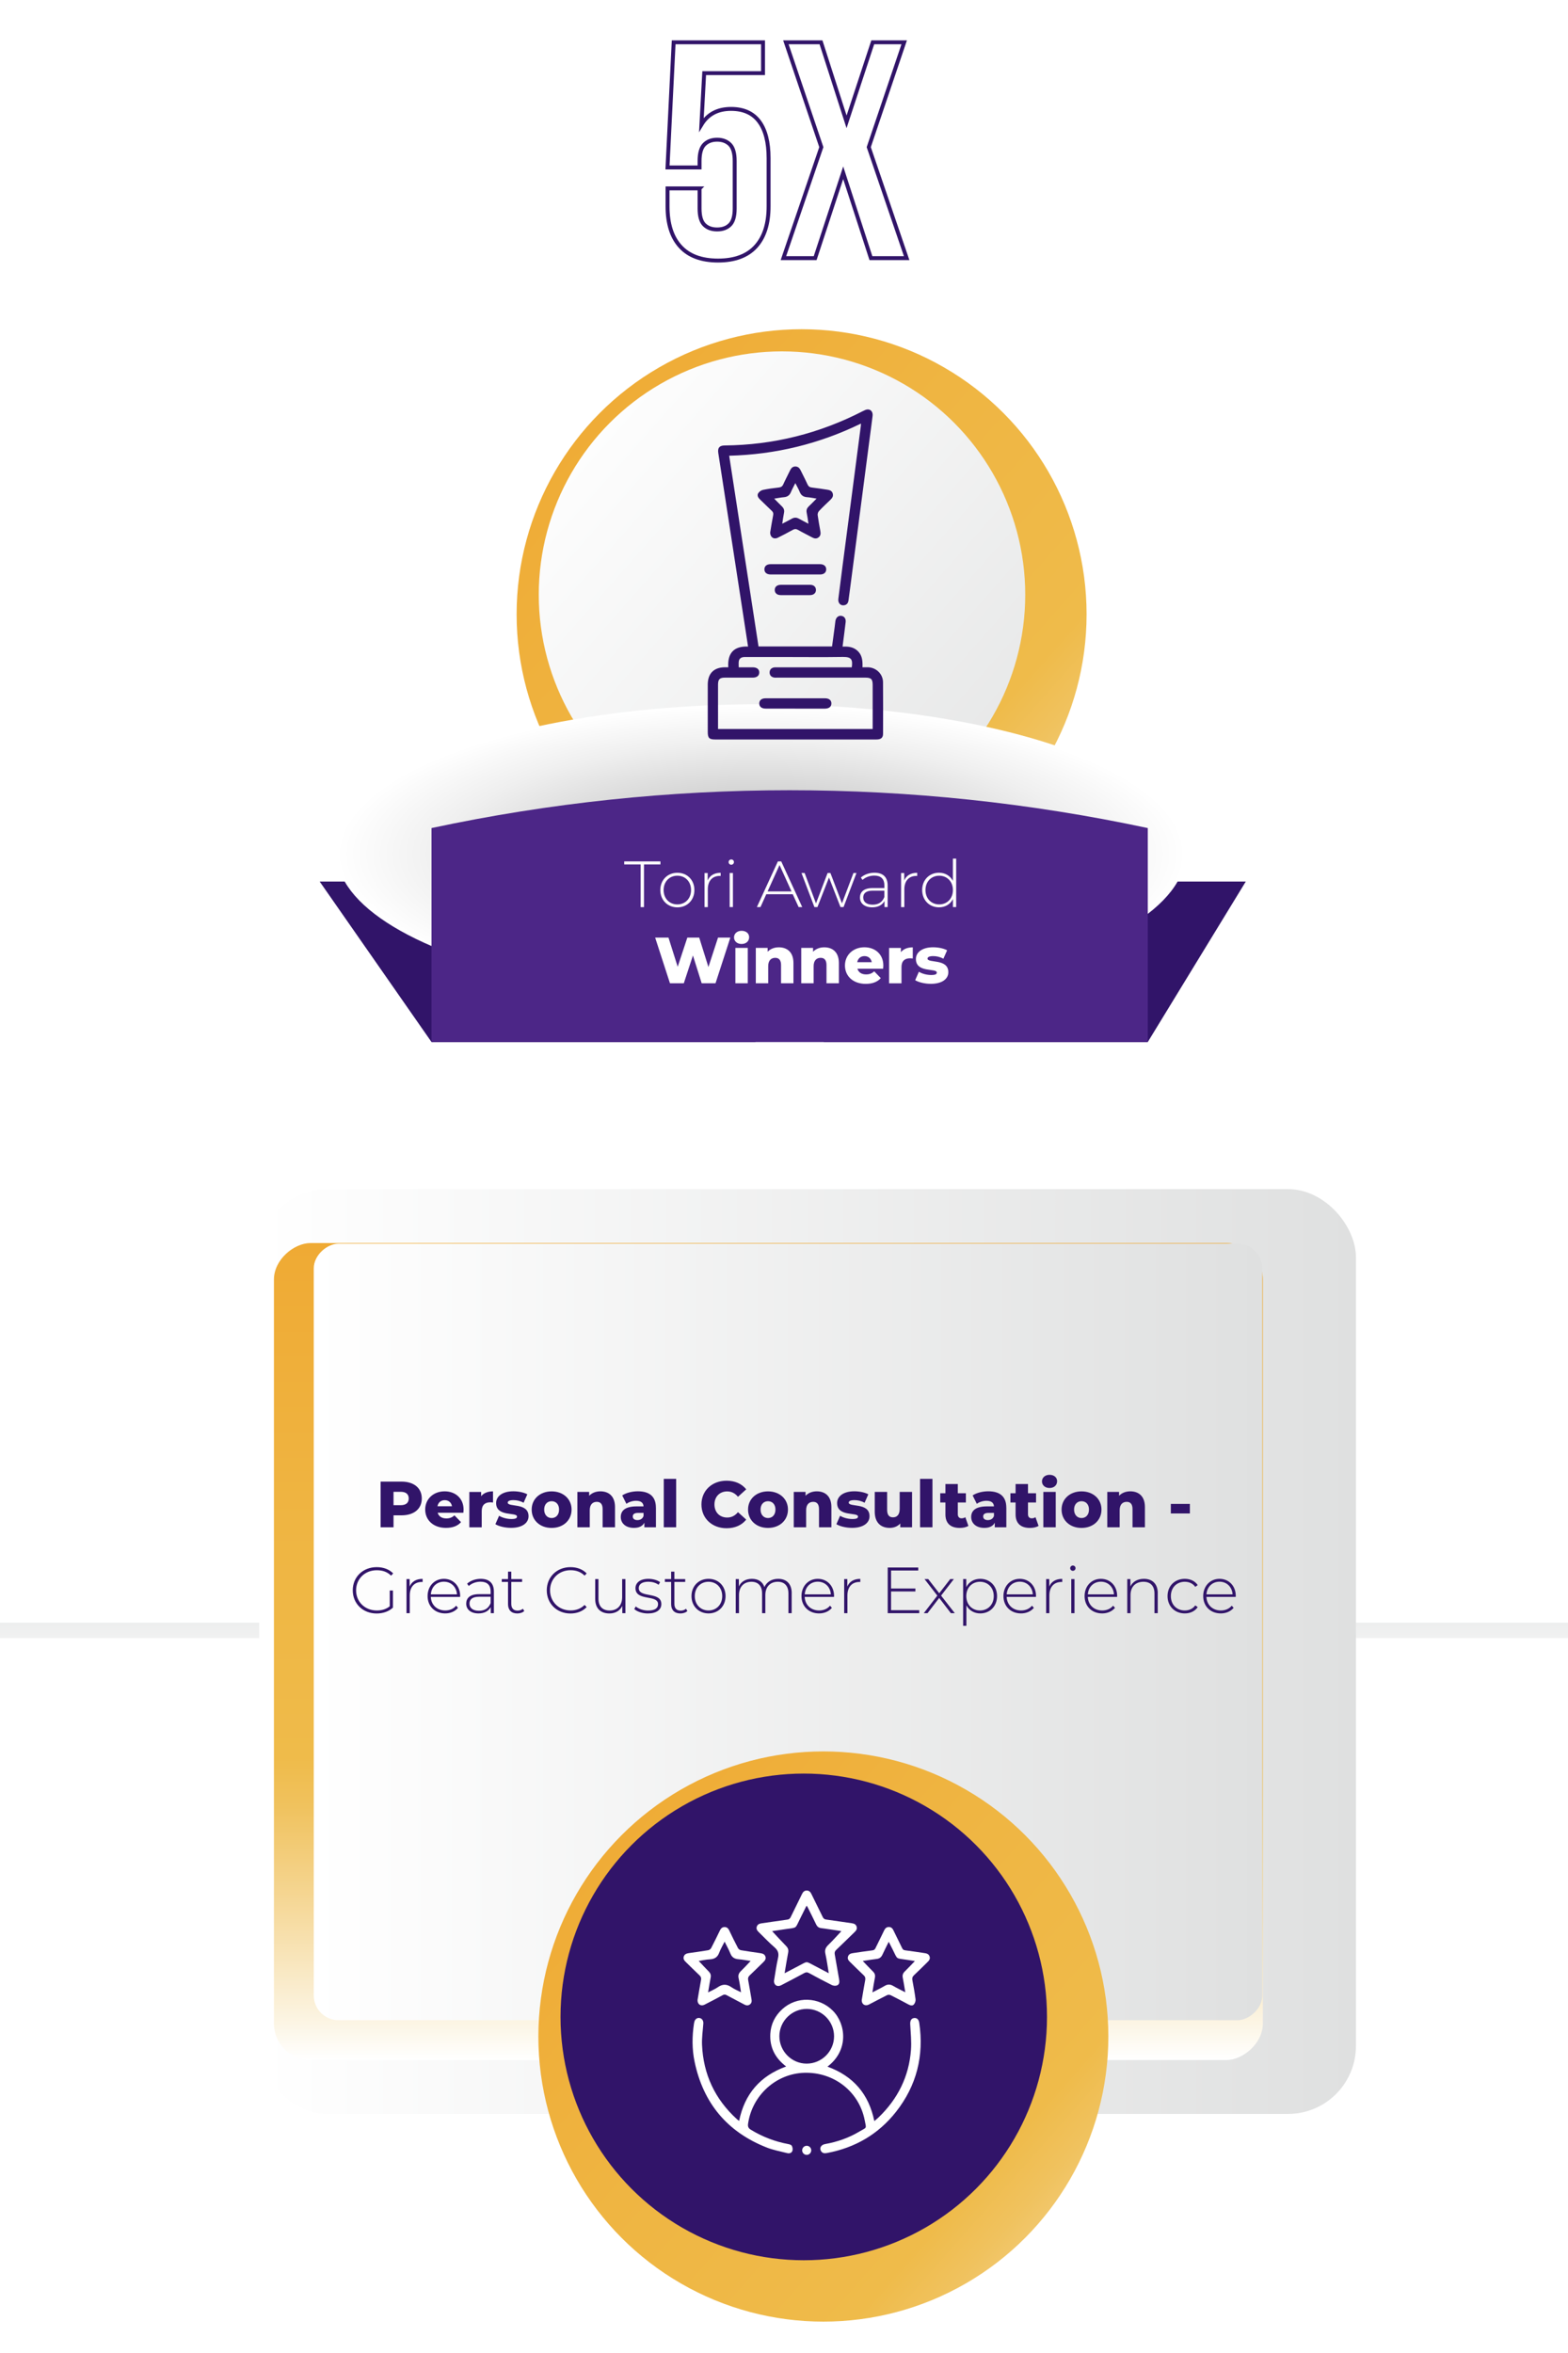 <?xml version="1.0" encoding="UTF-8"?>
<svg xmlns="http://www.w3.org/2000/svg" xmlns:xlink="http://www.w3.org/1999/xlink" viewBox="0 0 400 600">
  <defs>
    <style>
      .cls-1 {
        fill: #4c2687;
      }

      .cls-2 {
        fill: url(#radial-gradient);
        mix-blend-mode: multiply;
      }

      .cls-3 {
        fill: url(#linear-gradient-4);
      }

      .cls-4 {
        fill: url(#linear-gradient-2);
      }

      .cls-5 {
        fill: url(#Degradado_sin_nombre_2);
        filter: url(#drop-shadow-8);
      }

      .cls-6 {
        fill: url(#linear-gradient);
      }

      .cls-7 {
        fill: url(#Degradado_sin_nombre_19);
        filter: url(#drop-shadow-2);
      }

      .cls-8 {
        isolation: isolate;
      }

      .cls-9 {
        fill: #fff;
      }

      .cls-10 {
        fill: url(#Degradado_sin_nombre_19-2);
        filter: url(#drop-shadow-9);
      }

      .cls-11 {
        fill: #311469;
      }

      .cls-12 {
        fill: url(#linear-gradient-3);
        filter: url(#drop-shadow-7);
      }

      .cls-13 {
        fill: none;
        stroke: #311469;
        stroke-miterlimit: 10;
      }
    </style>
    <linearGradient id="Degradado_sin_nombre_19" data-name="Degradado sin nombre 19" x1="134.03" y1="93.96" x2="301.72" y2="241.75" gradientUnits="userSpaceOnUse">
      <stop offset="0" stop-color="#efaa34"/>
      <stop offset=".34" stop-color="#efb542"/>
      <stop offset=".63" stop-color="#efbb4a"/>
      <stop offset=".69" stop-color="#f0c25e"/>
      <stop offset=".8" stop-color="#f5d693"/>
      <stop offset=".96" stop-color="#fcf6e7"/>
      <stop offset="1" stop-color="#fff"/>
    </linearGradient>
    <filter id="drop-shadow-2" x="122" y="74" width="165" height="165" filterUnits="userSpaceOnUse">
      <feOffset dx="5" dy="5"/>
      <feGaussianBlur result="blur" stdDeviation="3"/>
      <feFlood flood-color="#b5b5b5" flood-opacity=".75"/>
      <feComposite in2="blur" operator="in"/>
      <feComposite in="SourceGraphic"/>
    </filter>
    <linearGradient id="linear-gradient" x1="143.63" y1="102.41" x2="286.74" y2="228.54" gradientUnits="userSpaceOnUse">
      <stop offset="0" stop-color="#fff"/>
      <stop offset="1" stop-color="#dfe0e0"/>
    </linearGradient>
    <linearGradient id="linear-gradient-2" x1="200.5" y1="432.28" x2="200.5" y2="399.2" xlink:href="#linear-gradient"/>
    <linearGradient id="linear-gradient-3" x1="61.13" y1="416.13" x2="340.91" y2="416.13" xlink:href="#linear-gradient"/>
    <filter id="drop-shadow-7" x="57" y="294" width="298" height="255" filterUnits="userSpaceOnUse">
      <feOffset dx="5" dy="5"/>
      <feGaussianBlur result="blur-2" stdDeviation="3"/>
      <feFlood flood-color="#b5b5b5" flood-opacity=".75"/>
      <feComposite in2="blur-2" operator="in"/>
      <feComposite in="SourceGraphic"/>
    </filter>
    <linearGradient id="Degradado_sin_nombre_2" data-name="Degradado sin nombre 2" x1="201.02" y1="520.29" x2="201.02" y2="311.97" gradientTransform="translate(-215.11 617.15) rotate(-90)" gradientUnits="userSpaceOnUse">
      <stop offset="0" stop-color="#fff"/>
      <stop offset=".04" stop-color="#fcf6e7"/>
      <stop offset=".2" stop-color="#f5d693"/>
      <stop offset=".31" stop-color="#f0c25e"/>
      <stop offset=".37" stop-color="#efbb4a"/>
      <stop offset=".66" stop-color="#efb542"/>
      <stop offset="1" stop-color="#efaa34"/>
    </linearGradient>
    <filter id="drop-shadow-8" x="70" y="307" width="272" height="228" filterUnits="userSpaceOnUse">
      <feOffset dx="5" dy="5"/>
      <feGaussianBlur result="blur-3" stdDeviation="3"/>
      <feFlood flood-color="#b5b5b5" flood-opacity=".75"/>
      <feComposite in2="blur-3" operator="in"/>
      <feComposite in="SourceGraphic"/>
    </filter>
    <linearGradient id="linear-gradient-4" x1="80.03" y1="416.13" x2="322.01" y2="416.13" gradientTransform="translate(-215.11 617.15) rotate(-90)" xlink:href="#linear-gradient"/>
    <radialGradient id="radial-gradient" cx="199.14" cy="-438.16" fx="199.14" fy="-438.16" r="108.33" gradientTransform="translate(393.31 64.43) rotate(-180) scale(1 .35)" gradientUnits="userSpaceOnUse">
      <stop offset="0" stop-color="#b0b0b0"/>
      <stop offset=".26" stop-color="#c7c7c7"/>
      <stop offset=".75" stop-color="#efefef"/>
      <stop offset="1" stop-color="#fff"/>
    </radialGradient>
    <linearGradient id="Degradado_sin_nombre_19-2" data-name="Degradado sin nombre 19" x1="139.58" y1="456.6" x2="307.28" y2="604.4" xlink:href="#Degradado_sin_nombre_19"/>
    <filter id="drop-shadow-9" x="128" y="437" width="164" height="164" filterUnits="userSpaceOnUse">
      <feOffset dx="5" dy="5"/>
      <feGaussianBlur result="blur-4" stdDeviation="3"/>
      <feFlood flood-color="#b5b5b5" flood-opacity=".75"/>
      <feComposite in2="blur-4" operator="in"/>
      <feComposite in="SourceGraphic"/>
    </filter>
  </defs>
  <g class="cls-8">
    <g id="Capa_1" data-name="Capa 1">
      <g>
        <path class="cls-13" d="M178.46,48.05v5.11c0,1.99.41,3.38,1.22,4.17.81.79,1.9,1.18,3.26,1.18s2.45-.39,3.26-1.18c.81-.79,1.22-2.17,1.22-4.17v-12.11c0-1.99-.41-3.39-1.22-4.21-.81-.81-1.9-1.22-3.26-1.22s-2.45.41-3.26,1.22c-.81.81-1.22,2.21-1.22,4.21v1.65h-8.18l1.57-31.91h22.8v7.86h-15.01l-.71,13.13c1.62-2.67,4.14-4.01,7.55-4.01,3.2,0,5.59,1.07,7.19,3.22,1.6,2.15,2.4,5.27,2.4,9.35v12.26c0,4.46-1.09,7.87-3.26,10.26-2.18,2.39-5.38,3.58-9.63,3.58s-7.46-1.19-9.63-3.58c-2.18-2.38-3.26-5.8-3.26-10.26v-4.56h8.18Z"/>
        <path class="cls-13" d="M230.66,10.79l-9.04,26.73,9.67,28.3h-9.12l-7.07-21.77-7.15,21.77h-8.1l9.67-28.3-9.04-26.73h8.96l6.52,20.28,6.68-20.28h8.02Z"/>
      </g>
      <circle class="cls-7" cx="199.49" cy="151.65" r="72.7"/>
      <circle class="cls-6" cx="199.49" cy="151.65" r="62.05"/>
      <path class="cls-4" d="M765.18,399.23c-6.34-.39-11.96,2.8-15.05,7.74-2.6,4.15-7.04,6.79-11.94,6.79H-337.19c-4.9,0-9.34-2.64-11.94-6.79-3.09-4.94-8.71-8.13-15.05-7.74-8.39.51-15.23,7.57-15.5,15.98-.29,9.38,7.22,17.07,16.53,17.07,6.05,0,11.34-3.25,14.22-8.1,2.43-4.1,6.98-6.46,11.74-6.46H738.19c4.76,0,9.31,2.37,11.74,6.46,2.88,4.85,8.17,8.1,14.22,8.1,9.31,0,16.83-7.7,16.53-17.07-.26-8.4-7.1-15.46-15.5-15.98Z"/>
      <g>
        <polygon class="cls-11" points="292.8 265.71 317.8 224.79 210.15 224.79 210.15 265.71 292.8 265.71"/>
        <polygon class="cls-11" points="110.08 265.71 81.55 224.79 192.73 224.79 192.73 265.71 110.08 265.71"/>
      </g>
      <rect class="cls-12" x="61.13" y="298.22" width="279.77" height="235.82" rx="17.33" ry="17.33"/>
      <rect class="cls-5" x="96.86" y="289.99" width="208.33" height="252.28" rx="9.33" ry="9.33" transform="translate(617.15 215.11) rotate(90)"/>
      <rect class="cls-3" x="102.01" y="295.14" width="198.02" height="241.97" rx="6.33" ry="6.33" transform="translate(617.15 215.11) rotate(90)"/>
      <ellipse class="cls-2" cx="194.17" cy="217.39" rx="108.33" ry="37.82"/>
      <circle class="cls-10" cx="205.04" cy="514.3" r="72.7"/>
      <circle class="cls-11" cx="205.04" cy="514.3" r="62.05"/>
      <path class="cls-1" d="M110.08,211.15h0c60.23-12.86,122.49-12.86,182.72,0h0v54.57H110.08v-54.57Z"/>
      <g>
        <path class="cls-11" d="M186.02,116.23c2.5,16.28,4.99,32.42,7.48,48.61h18.76c.22-1.62.44-3.27.66-4.91.07-.52.12-1.03.19-1.55.12-.88.72-1.43,1.46-1.35.77.08,1.26.69,1.16,1.59-.22,1.93-.49,3.86-.73,5.78-.02.13-.03.27-.05.49,1.48-.09,2.87.09,3.96,1.21,1.09,1.12,1.16,2.53,1.11,4.05.53,0,.98-.01,1.44,0,2.07.08,3.78,1.72,3.8,3.8.04,4.38.02,8.77.01,13.15,0,1.01-.53,1.46-1.66,1.46-6.38,0-12.77,0-19.15,0-7.34,0-14.69,0-22.03,0-1.5,0-1.88-.38-1.88-1.9,0-4.03,0-8.06,0-12.08,0-2.86,1.56-4.42,4.41-4.43.24,0,.49,0,.83,0-.23-3.55,1.36-5.42,5.04-5.29-.45-2.93-.89-5.8-1.33-8.66-1.12-7.3-2.25-14.61-3.37-21.91-.96-6.25-1.92-12.5-2.89-18.75-.21-1.32.27-1.93,1.59-1.95,12.46-.11,24.21-3.06,35.29-8.76.36-.18.75-.38,1.14-.42.87-.09,1.46.64,1.34,1.64-.27,2.23-.58,4.45-.87,6.68-.8,6.11-1.6,12.22-2.39,18.32-.79,6.08-1.59,12.16-2.38,18.24-.17,1.28-.33,2.55-.51,3.83-.1.71-.49,1.16-1.22,1.23-.86.09-1.49-.64-1.37-1.62.35-2.85.72-5.7,1.09-8.55.79-6.08,1.6-12.16,2.39-18.24.75-5.75,1.5-11.51,2.25-17.27.02-.19.03-.38.05-.67-10.62,5.18-21.78,7.9-33.62,8.21ZM217.29,170.16c.25-1.86.02-2.68-2.23-2.65-5.01.08-10.02.02-15.04.02-3.34,0-6.68,0-10.02,0-.91,0-1.45.39-1.54,1.15-.06.47-.01.96-.01,1.48,1.25,0,2.4,0,3.55,0,1.09,0,1.71.5,1.69,1.34-.02.81-.62,1.29-1.66,1.29-2.36,0-4.71,0-7.07,0-1.36,0-1.78.42-1.79,1.75,0,3.53,0,7.07,0,10.6,0,.26,0,.52,0,.75h39.45c0-.31,0-.58,0-.85,0-3.45,0-6.9,0-10.35,0-1.52-.38-1.9-1.88-1.9-7.48,0-14.95,0-22.43,0-.3,0-.61.03-.9-.03-.66-.14-1.07-.57-1.08-1.26,0-.73.41-1.17,1.11-1.31.24-.05.49-.02.74-.02,4.08,0,8.16,0,12.24,0,2.27,0,4.54,0,6.86,0Z"/>
        <path class="cls-11" d="M196.48,135.73c.23-1.37.46-2.86.75-4.33.1-.49.01-.81-.36-1.15-1.02-.95-2-1.95-3.01-2.91-.46-.44-.77-.99-.46-1.53.24-.41.76-.79,1.23-.89,1.33-.29,2.7-.45,4.05-.61.54-.07.88-.25,1.12-.78.55-1.22,1.18-2.4,1.76-3.61.27-.56.66-.96,1.31-.97.68-.01,1.09.39,1.38.99.57,1.18,1.19,2.34,1.73,3.54.24.54.56.78,1.16.84,1.31.14,2.6.36,3.9.55.63.09,1.19.28,1.39.96.2.66-.1,1.15-.57,1.6-.99.94-1.99,1.88-2.93,2.88-.23.25-.39.71-.34,1.05.18,1.35.44,2.7.68,4.05.11.62.1,1.21-.47,1.63-.57.42-1.12.27-1.69-.04-1.18-.64-2.39-1.22-3.55-1.89-.5-.29-.87-.24-1.35.02-1.24.69-2.5,1.35-3.78,1.98-1.03.51-1.99-.13-1.96-1.36ZM206.24,133.53c-.16-1.03-.27-1.92-.45-2.79-.14-.67.06-1.17.53-1.62.65-.62,1.27-1.26,1.99-1.98-.9-.14-1.66-.31-2.44-.36-.93-.07-1.51-.48-1.86-1.34-.29-.72-.69-1.4-1.12-2.25-.43.87-.83,1.58-1.14,2.33-.34.8-.9,1.18-1.75,1.26-.8.07-1.6.23-2.5.37.72.72,1.34,1.37,1.98,1.99.47.46.66.96.52,1.63-.18.87-.29,1.76-.45,2.78.91-.48,1.69-.86,2.45-1.29.61-.34,1.18-.34,1.79,0,.76.42,1.54.81,2.45,1.29Z"/>
        <path class="cls-11" d="M202.88,146.49c-2.08,0-4.16,0-6.24,0-1.04,0-1.63-.49-1.64-1.31,0-.82.59-1.32,1.62-1.32,4.18,0,8.37,0,12.55,0,1.01,0,1.62.53,1.6,1.35-.02.79-.61,1.28-1.58,1.28-2.11,0-4.21,0-6.32,0Z"/>
        <path class="cls-11" d="M202.89,149.12c1.26,0,2.51-.01,3.77,0,.91,0,1.48.52,1.49,1.29.02.8-.58,1.34-1.52,1.34-2.49.01-4.97,0-7.46,0-.96,0-1.54-.53-1.53-1.33,0-.8.59-1.29,1.56-1.3,1.23,0,2.46,0,3.69,0Z"/>
        <path class="cls-11" d="M202.81,180.69c-2.49,0-4.98,0-7.47,0-1.05,0-1.64-.48-1.65-1.3-.01-.82.59-1.33,1.61-1.33,5.06,0,10.12,0,15.18,0,1.02,0,1.63.52,1.61,1.34-.01.81-.61,1.29-1.65,1.3-2.54,0-5.09,0-7.63,0Z"/>
      </g>
      <g>
        <path class="cls-9" d="M211.09,526.98c6.59,2.4,10.54,6.99,11.95,13.88.37-.31.72-.59,1.05-.9,4.92-4.72,7.8-10.45,8.3-17.26.16-2.16-.08-4.34-.19-6.52-.05-.89.24-1.49.96-1.59.69-.1,1.21.33,1.34,1.2,1.25,8.42-.67,16.04-5.93,22.72-4.5,5.71-10.43,9.14-17.56,10.49-.63.12-1.22.12-1.59-.53-.43-.77.05-1.57,1.08-1.75,3.1-.55,6.04-1.58,8.75-3.2,1.93-1.16,1.79-.56,1.33-2.91-1.44-7.31-7.88-12.3-15.45-12.06-7.18.23-13.24,5.74-14.29,12.95-.11.73.04,1.17.72,1.58,2.95,1.79,6.11,3.01,9.5,3.64.34.06.8.2.93.45.19.35.28.88.16,1.26-.2.62-.81.74-1.39.59-1.73-.44-3.52-.77-5.17-1.42-10.07-3.96-16.19-11.31-18.4-21.88-.67-3.2-.65-6.45-.16-9.69.02-.14.05-.29.09-.43.16-.72.71-1.13,1.35-1.02.64.12,1,.7.95,1.42-.13,1.81-.41,3.63-.33,5.43.33,7.52,3.3,13.85,8.88,18.93.17.16.37.29.58.46,1.4-6.89,5.38-11.48,12-13.88-2.79-2.12-4.24-4.86-4.04-8.34.14-2.48,1.2-4.57,3.02-6.25,3.69-3.4,9.42-3.18,12.94.38,3.36,3.4,4.08,10.11-1.37,14.24ZM205.81,512.26c-3.83,0-6.98,3.13-6.99,6.96,0,3.83,3.13,6.99,6.96,6.99,3.84,0,6.98-3.13,6.99-6.96,0-3.84-3.12-6.98-6.96-6.99Z"/>
        <path class="cls-9" d="M197.46,505.05c.31-1.83.57-3.8,1.01-5.73.27-1.18.04-1.96-.88-2.76-1.41-1.21-2.69-2.58-4.03-3.88-.41-.39-.7-.82-.5-1.41.2-.58.67-.76,1.24-.84,2.18-.3,4.36-.65,6.54-.94.44-.06.67-.24.86-.63.95-1.96,1.93-3.91,2.88-5.87.25-.52.57-.9,1.18-.92.64-.01.99.37,1.25.92.94,1.94,1.91,3.86,2.85,5.8.2.4.41.62.89.68,2.18.29,4.36.64,6.54.94.57.08,1.04.27,1.23.85.2.59-.1,1.02-.51,1.41-1.57,1.52-3.12,3.05-4.7,4.55-.37.35-.44.68-.36,1.15.38,2.1.74,4.2,1.1,6.3.11.65.17,1.35-.57,1.61-.37.14-.92.07-1.29-.11-1.97-.98-3.92-2.02-5.85-3.07-.42-.23-.73-.21-1.14,0-1.96,1.06-3.93,2.09-5.91,3.12-1,.52-1.89,0-1.85-1.19ZM200.16,503.16c1.29-.68,2.46-1.3,3.63-1.9,2.32-1.18,1.63-1.23,4.01,0,1.17.6,2.33,1.22,3.62,1.9-.3-1.77-.51-3.4-.87-5-.21-.96.09-1.58.76-2.23,1.16-1.12,2.23-2.33,3.32-3.49-.07-.01-.25-.06-.43-.09-1.58-.24-3.16-.48-4.74-.69-.62-.08-1-.39-1.26-.94-.67-1.4-1.36-2.78-2.05-4.16-.1-.2-.22-.39-.34-.61-.09.1-.13.13-.15.17-.52,1.04-1.02,2.08-1.55,3.12-1.38,2.72-.63,2.2-3.8,2.69-1.16.18-2.33.35-3.34.5,1.17,1.25,2.35,2.54,3.56,3.78.49.5.67.99.53,1.69-.33,1.7-.59,3.42-.91,5.28Z"/>
        <path class="cls-9" d="M177.95,509.96c.28-1.62.55-3.34.88-5.05.1-.51,0-.85-.38-1.21-1.18-1.11-2.33-2.26-3.49-3.39-.41-.39-.72-.81-.53-1.4.2-.62.72-.79,1.3-.88,1.65-.23,3.31-.46,4.95-.74.27-.05.6-.29.73-.53.77-1.48,1.51-2.98,2.23-4.48.25-.53.59-.89,1.2-.89.61,0,.95.35,1.2.88.72,1.51,1.45,3.01,2.23,4.49.13.24.46.48.73.53,1.62.28,3.25.5,4.88.74.6.09,1.16.22,1.38.88.21.63-.15,1.05-.57,1.46-1.15,1.11-2.28,2.25-3.44,3.34-.38.36-.49.7-.39,1.21.31,1.62.56,3.24.85,4.86.1.54.04,1.02-.44,1.36-.48.34-.95.24-1.43-.02-1.5-.8-3-1.57-4.49-2.37-.36-.2-.63-.19-.99,0-1.53.83-3.07,1.64-4.63,2.43-.94.48-1.84-.1-1.78-1.2ZM180.65,508.04c.9-.47,1.74-.81,2.46-1.31,1.18-.82,2.26-.85,3.46-.02.72.51,1.57.84,2.47,1.31-.21-1.29-.36-2.46-.62-3.6-.17-.76.05-1.29.59-1.81.85-.82,1.64-1.69,2.48-2.58-1.05-.15-2.09-.35-3.15-.44-1-.09-1.64-.5-2.02-1.46-.4-.99-.93-1.93-1.47-3.02-.52,1.04-1.04,1.9-1.38,2.82-.43,1.17-1.21,1.63-2.41,1.69-.96.05-1.91.27-2.81.41.88.94,1.72,1.85,2.58,2.72.43.44.58.91.46,1.51-.23,1.21-.42,2.42-.65,3.76Z"/>
        <path class="cls-9" d="M219.83,510.02c.28-1.64.55-3.36.88-5.07.1-.53.02-.9-.39-1.28-1.19-1.11-2.33-2.26-3.49-3.39-.41-.39-.7-.82-.49-1.41.2-.59.7-.76,1.25-.84,1.65-.24,3.3-.5,4.96-.7.42-.05.63-.23.8-.59.72-1.5,1.49-2.99,2.2-4.5.26-.54.61-.87,1.22-.86.57,0,.91.34,1.15.85.72,1.51,1.48,2.99,2.2,4.5.17.35.36.54.8.59,1.61.2,3.21.46,4.81.69.59.08,1.16.19,1.4.85.24.67-.14,1.1-.58,1.52-1.13,1.09-2.24,2.22-3.39,3.29-.4.38-.51.73-.41,1.27.31,1.62.6,3.24.81,4.87.05.41-.13.96-.4,1.28-.36.44-.91.3-1.4.04-1.52-.81-3.03-1.62-4.57-2.38-.25-.12-.66-.12-.9,0-1.56.77-3.09,1.61-4.64,2.4-.95.48-1.85-.05-1.82-1.12ZM233.38,500.05c-.64-.1-1.26-.19-1.88-.29-3.15-.5-2.41.05-3.8-2.69-.31-.61-.62-1.21-.98-1.93-.59,1.19-1.12,2.22-1.6,3.27-.3.65-.72,1.02-1.47,1.11-1.19.13-2.37.34-3.55.52.89.92,1.72,1.83,2.6,2.69.46.45.62.93.49,1.57-.24,1.2-.42,2.41-.64,3.74,1.13-.59,2.15-1.07,3.13-1.65.76-.45,1.41-.44,2.16,0,.97.57,1.99,1.05,3.1,1.63-.23-1.33-.4-2.52-.64-3.7-.14-.67.04-1.16.52-1.62.86-.84,1.68-1.73,2.57-2.65Z"/>
        <path class="cls-9" d="M205.79,549.48c-.63,0-1.15-.52-1.16-1.14,0-.66.54-1.2,1.2-1.18.63.02,1.13.55,1.12,1.18-.01.63-.54,1.14-1.16,1.14Z"/>
      </g>
      <g>
        <path class="cls-9" d="M163.44,220.42h-4.2v-.77h9.24v.77h-4.2v10.89h-.85v-10.89Z"/>
        <path class="cls-9" d="M168.45,226.96c0-2.58,1.85-4.41,4.35-4.41s4.34,1.83,4.34,4.41-1.85,4.41-4.34,4.41-4.35-1.83-4.35-4.41ZM176.29,226.96c0-2.18-1.5-3.66-3.5-3.66s-3.5,1.48-3.5,3.66,1.5,3.66,3.5,3.66,3.5-1.48,3.5-3.66Z"/>
        <path class="cls-9" d="M183.84,222.55v.82c-.07,0-.13-.02-.2-.02-1.93,0-3.08,1.28-3.08,3.43v4.53h-.83v-8.69h.8v1.9c.53-1.27,1.68-1.96,3.31-1.96Z"/>
        <path class="cls-9" d="M185.87,219.83c0-.37.3-.68.68-.68s.68.3.68.67-.3.68-.68.68-.68-.3-.68-.67ZM186.14,222.61h.83v8.69h-.83v-8.69Z"/>
        <path class="cls-9" d="M202.24,228.02h-6.76l-1.48,3.28h-.92l5.36-11.65h.85l5.36,11.65h-.92l-1.5-3.28ZM201.92,227.31l-3.06-6.73-3.05,6.73h6.11Z"/>
        <path class="cls-9" d="M218.49,222.61l-3.3,8.69h-.78l-2.93-7.54-2.95,7.54h-.77l-3.3-8.69h.8l2.9,7.76,2.96-7.76h.72l2.95,7.74,2.93-7.74h.77Z"/>
        <path class="cls-9" d="M226.44,225.79v5.51h-.8v-1.55c-.55,1-1.61,1.61-3.13,1.61-1.95,0-3.13-1-3.13-2.48,0-1.31.83-2.43,3.25-2.43h2.98v-.7c0-1.61-.88-2.48-2.58-2.48-1.2,0-2.28.45-3,1.1l-.42-.6c.87-.77,2.13-1.23,3.48-1.23,2.15,0,3.35,1.1,3.35,3.25ZM225.6,228.74v-1.63h-2.96c-1.8,0-2.43.75-2.43,1.75,0,1.13.88,1.83,2.41,1.83s2.48-.7,2.98-1.95Z"/>
        <path class="cls-9" d="M233.98,222.55v.82c-.07,0-.13-.02-.2-.02-1.93,0-3.08,1.28-3.08,3.43v4.53h-.83v-8.69h.8v1.9c.53-1.27,1.68-1.96,3.31-1.96Z"/>
        <path class="cls-9" d="M243.92,218.95v12.35h-.82v-2.05c-.68,1.35-2,2.11-3.56,2.11-2.45,0-4.29-1.81-4.29-4.41s1.85-4.41,4.29-4.41c1.55,0,2.85.77,3.55,2.08v-5.68h.83ZM243.09,226.96c0-2.18-1.5-3.66-3.5-3.66s-3.5,1.48-3.5,3.66,1.5,3.66,3.5,3.66,3.5-1.48,3.5-3.66Z"/>
        <path class="cls-9" d="M186.31,239.08l-3.78,11.65h-3.53l-2.23-7.09-2.33,7.09h-3.53l-3.78-11.65h3.4l2.35,7.44,2.46-7.44h3.03l2.35,7.51,2.45-7.51h3.15Z"/>
        <path class="cls-9" d="M187.25,239.03c0-.95.77-1.68,1.93-1.68s1.93.68,1.93,1.63c0,1-.77,1.73-1.93,1.73s-1.93-.73-1.93-1.68ZM187.6,241.71h3.16v9.02h-3.16v-9.02Z"/>
        <path class="cls-9" d="M202.41,245.57v5.16h-3.16v-4.64c0-1.3-.57-1.85-1.48-1.85-1.02,0-1.8.63-1.8,2.13v4.36h-3.16v-9.02h3.01v.98c.72-.75,1.73-1.13,2.86-1.13,2.11,0,3.73,1.22,3.73,4.01Z"/>
        <path class="cls-9" d="M214,245.57v5.16h-3.16v-4.64c0-1.3-.57-1.85-1.48-1.85-1.02,0-1.8.63-1.8,2.13v4.36h-3.16v-9.02h3.01v.98c.72-.75,1.73-1.13,2.86-1.13,2.11,0,3.73,1.22,3.73,4.01Z"/>
        <path class="cls-9" d="M225.29,247.02h-6.56c.27.92,1.05,1.45,2.21,1.45.88,0,1.47-.25,2.08-.78l1.67,1.73c-.87.97-2.13,1.46-3.85,1.46-3.21,0-5.29-1.98-5.29-4.68s2.11-4.65,4.96-4.65c2.66,0,4.83,1.7,4.83,4.68,0,.23-.03.53-.05.78ZM218.68,245.35h3.7c-.17-.95-.87-1.55-1.85-1.55s-1.66.6-1.85,1.55Z"/>
        <path class="cls-9" d="M232.85,241.56v2.85c-.28-.03-.48-.05-.72-.05-1.28,0-2.16.65-2.16,2.23v4.15h-3.16v-9.02h3.01v1.08c.65-.82,1.7-1.23,3.03-1.23Z"/>
        <path class="cls-9" d="M233.46,249.95l.95-2.16c.83.52,2.05.83,3.15.83s1.42-.23,1.42-.62c0-1.22-5.33.17-5.33-3.45,0-1.7,1.57-3,4.4-3,1.26,0,2.66.27,3.56.77l-.95,2.15c-.9-.5-1.8-.67-2.6-.67-1.07,0-1.45.3-1.45.63,0,1.25,5.31-.1,5.31,3.48,0,1.67-1.53,2.96-4.46,2.96-1.53,0-3.11-.38-4-.93Z"/>
      </g>
      <g>
        <g>
          <path class="cls-11" d="M99.42,405.57h.82v4.36c-1.05,1-2.56,1.5-4.16,1.5-3.51,0-6.09-2.51-6.09-5.91s2.58-5.91,6.11-5.91c1.68,0,3.16.53,4.2,1.6l-.53.57c-1.02-1-2.23-1.38-3.65-1.38-3.03,0-5.28,2.2-5.28,5.13s2.25,5.13,5.28,5.13c1.23,0,2.36-.3,3.31-1.07v-4.01Z"/>
          <path class="cls-11" d="M107.81,402.59v.82c-.07,0-.13-.02-.2-.02-1.93,0-3.08,1.28-3.08,3.43v4.53h-.83v-8.69h.8v1.9c.53-1.27,1.68-1.96,3.31-1.96Z"/>
          <path class="cls-11" d="M117.37,407.2h-7.47c.08,2.06,1.6,3.46,3.68,3.46,1.1,0,2.11-.4,2.78-1.22l.48.55c-.77.93-1.96,1.42-3.28,1.42-2.63,0-4.48-1.83-4.48-4.41s1.78-4.41,4.16-4.41,4.15,1.8,4.15,4.38c0,.07-.02.15-.02.23ZM109.91,406.55h6.66c-.12-1.88-1.48-3.23-3.33-3.23s-3.2,1.33-3.33,3.23Z"/>
          <path class="cls-11" d="M125.99,405.84v5.51h-.8v-1.55c-.55,1-1.61,1.61-3.13,1.61-1.95,0-3.13-1-3.13-2.48,0-1.31.83-2.43,3.25-2.43h2.98v-.7c0-1.61-.88-2.48-2.58-2.48-1.2,0-2.28.45-3,1.1l-.42-.6c.87-.77,2.13-1.23,3.48-1.23,2.15,0,3.35,1.1,3.35,3.25ZM125.16,408.79v-1.63h-2.96c-1.8,0-2.43.75-2.43,1.75,0,1.13.88,1.83,2.41,1.83s2.48-.7,2.98-1.95Z"/>
          <path class="cls-11" d="M133.74,410.8c-.43.42-1.13.62-1.78.62-1.53,0-2.36-.9-2.36-2.36v-5.68h-1.6v-.72h1.6v-1.9h.83v1.9h2.76v.72h-2.76v5.59c0,1.12.55,1.73,1.61,1.73.52,0,1-.17,1.35-.48l.35.58Z"/>
          <path class="cls-11" d="M139.48,405.52c0-3.4,2.58-5.91,6.04-5.91,1.65,0,3.13.53,4.14,1.61l-.53.55c-1-.98-2.21-1.38-3.58-1.38-2.98,0-5.23,2.2-5.23,5.13s2.25,5.13,5.23,5.13c1.37,0,2.58-.42,3.58-1.4l.53.55c-1.02,1.08-2.5,1.63-4.14,1.63-3.46,0-6.04-2.51-6.04-5.91Z"/>
          <path class="cls-11" d="M159.55,402.66v8.69h-.8v-1.86c-.57,1.21-1.75,1.93-3.28,1.93-2.21,0-3.63-1.25-3.63-3.68v-5.08h.83v5.01c0,1.96,1.05,3,2.86,3,1.96,0,3.18-1.31,3.18-3.38v-4.63h.83Z"/>
          <path class="cls-11" d="M161.8,410.3l.38-.67c.67.57,1.85,1.05,3.13,1.05,1.83,0,2.56-.65,2.56-1.63,0-2.53-5.76-.67-5.76-4.08,0-1.31,1.1-2.38,3.3-2.38,1.1,0,2.3.33,2.98.85l-.38.67c-.73-.53-1.68-.78-2.61-.78-1.7,0-2.45.7-2.45,1.63,0,2.61,5.76.77,5.76,4.08,0,1.42-1.22,2.38-3.43,2.38-1.43,0-2.8-.48-3.48-1.12Z"/>
          <path class="cls-11" d="M175.35,410.8c-.43.42-1.13.62-1.78.62-1.53,0-2.36-.9-2.36-2.36v-5.68h-1.6v-.72h1.6v-1.9h.83v1.9h2.76v.72h-2.76v5.59c0,1.12.55,1.73,1.61,1.73.52,0,1-.17,1.35-.48l.35.58Z"/>
          <path class="cls-11" d="M176.4,407c0-2.58,1.85-4.41,4.35-4.41s4.34,1.83,4.34,4.41-1.85,4.41-4.34,4.41-4.35-1.83-4.35-4.41ZM184.24,407c0-2.18-1.5-3.66-3.5-3.66s-3.5,1.48-3.5,3.66,1.5,3.66,3.5,3.66,3.5-1.48,3.5-3.66Z"/>
          <path class="cls-11" d="M201.96,406.27v5.08h-.83v-5.01c0-1.96-1.02-3-2.71-3-1.96,0-3.18,1.31-3.18,3.38v4.63h-.83v-5.01c0-1.96-1.02-3-2.71-3-1.96,0-3.18,1.31-3.18,3.38v4.63h-.83v-8.69h.8v1.86c.57-1.22,1.75-1.93,3.33-1.93s2.71.72,3.18,2.1c.57-1.27,1.83-2.1,3.51-2.1,2.1,0,3.46,1.25,3.46,3.68Z"/>
          <path class="cls-11" d="M212.75,407.2h-7.47c.08,2.06,1.6,3.46,3.68,3.46,1.1,0,2.11-.4,2.78-1.22l.48.55c-.77.93-1.96,1.42-3.28,1.42-2.63,0-4.48-1.83-4.48-4.41s1.78-4.41,4.16-4.41,4.15,1.8,4.15,4.38c0,.07-.02.15-.02.23ZM205.29,406.55h6.66c-.12-1.88-1.48-3.23-3.33-3.23s-3.2,1.33-3.33,3.23Z"/>
          <path class="cls-11" d="M219.46,402.59v.82c-.07,0-.13-.02-.2-.02-1.93,0-3.08,1.28-3.08,3.43v4.53h-.83v-8.69h.8v1.9c.53-1.27,1.68-1.96,3.31-1.96Z"/>
          <path class="cls-11" d="M234.5,410.58v.77h-8.04v-11.65h7.79v.77h-6.94v4.59h6.21v.75h-6.21v4.78h7.19Z"/>
          <path class="cls-11" d="M242.57,411.35l-2.98-3.88-2.98,3.88h-.95l3.45-4.48-3.26-4.21h.95l2.8,3.61,2.8-3.61h.93l-3.26,4.21,3.5,4.48h-.98Z"/>
          <path class="cls-11" d="M254.35,407c0,2.61-1.85,4.41-4.29,4.41-1.53,0-2.83-.75-3.53-2.05v5.21h-.83v-11.92h.8v2.05c.68-1.33,2-2.11,3.56-2.11,2.45,0,4.29,1.81,4.29,4.41ZM253.51,407c0-2.18-1.51-3.66-3.51-3.66s-3.5,1.48-3.5,3.66,1.5,3.66,3.5,3.66,3.51-1.48,3.51-3.66Z"/>
          <path class="cls-11" d="M264.27,407.2h-7.47c.08,2.06,1.6,3.46,3.68,3.46,1.1,0,2.11-.4,2.78-1.22l.48.55c-.77.93-1.96,1.42-3.28,1.42-2.63,0-4.48-1.83-4.48-4.41s1.78-4.41,4.16-4.41,4.15,1.8,4.15,4.38c0,.07-.02.15-.02.23ZM256.81,406.55h6.66c-.12-1.88-1.48-3.23-3.33-3.23s-3.2,1.33-3.33,3.23Z"/>
          <path class="cls-11" d="M270.98,402.59v.82c-.07,0-.13-.02-.2-.02-1.93,0-3.08,1.28-3.08,3.43v4.53h-.83v-8.69h.8v1.9c.53-1.27,1.68-1.96,3.31-1.96Z"/>
          <path class="cls-11" d="M273.01,399.88c0-.37.3-.68.68-.68s.68.3.68.67-.3.68-.68.68-.68-.3-.68-.67ZM273.28,402.66h.83v8.69h-.83v-8.69Z"/>
          <path class="cls-11" d="M284.97,407.2h-7.47c.08,2.06,1.6,3.46,3.68,3.46,1.1,0,2.11-.4,2.78-1.22l.48.55c-.77.93-1.96,1.42-3.28,1.42-2.63,0-4.48-1.83-4.48-4.41s1.78-4.41,4.16-4.41,4.15,1.8,4.15,4.38c0,.07-.02.15-.02.23ZM277.51,406.55h6.66c-.12-1.88-1.48-3.23-3.33-3.23s-3.2,1.33-3.33,3.23Z"/>
          <path class="cls-11" d="M295.34,406.27v5.08h-.83v-5.01c0-1.96-1.05-3-2.81-3-2.05,0-3.3,1.31-3.3,3.38v4.63h-.83v-8.69h.8v1.88c.58-1.22,1.8-1.95,3.45-1.95,2.11,0,3.53,1.25,3.53,3.68Z"/>
          <path class="cls-11" d="M297.84,407c0-2.6,1.85-4.41,4.4-4.41,1.38,0,2.58.53,3.3,1.6l-.62.45c-.63-.88-1.6-1.3-2.68-1.3-2.05,0-3.55,1.46-3.55,3.66s1.5,3.66,3.55,3.66c1.08,0,2.05-.42,2.68-1.3l.62.45c-.72,1.05-1.91,1.6-3.3,1.6-2.55,0-4.4-1.83-4.4-4.41Z"/>
          <path class="cls-11" d="M315.23,407.2h-7.47c.08,2.06,1.6,3.46,3.68,3.46,1.1,0,2.11-.4,2.78-1.22l.48.55c-.77.93-1.96,1.42-3.28,1.42-2.63,0-4.48-1.83-4.48-4.41s1.78-4.41,4.16-4.41,4.15,1.8,4.15,4.38c0,.07-.02.15-.02.23ZM307.77,406.55h6.66c-.12-1.88-1.48-3.23-3.33-3.23s-3.2,1.33-3.33,3.23Z"/>
        </g>
        <g>
          <path class="cls-11" d="M107.6,382.11c0,2.65-2,4.29-5.18,4.29h-2.03v3.05h-3.3v-11.65h5.33c3.18,0,5.18,1.65,5.18,4.31ZM104.27,382.11c0-1.08-.68-1.71-2.05-1.71h-1.83v3.41h1.83c1.37,0,2.05-.63,2.05-1.7Z"/>
          <path class="cls-11" d="M118.21,385.74h-6.56c.27.92,1.05,1.45,2.21,1.45.88,0,1.47-.25,2.08-.78l1.67,1.73c-.87.97-2.13,1.46-3.85,1.46-3.21,0-5.29-1.98-5.29-4.68s2.11-4.64,4.96-4.64c2.66,0,4.83,1.7,4.83,4.68,0,.23-.03.53-.05.78ZM111.6,384.08h3.7c-.17-.95-.87-1.55-1.85-1.55s-1.66.6-1.85,1.55Z"/>
          <path class="cls-11" d="M125.77,380.28v2.85c-.28-.03-.48-.05-.72-.05-1.28,0-2.16.65-2.16,2.23v4.15h-3.16v-9.02h3.01v1.08c.65-.82,1.7-1.23,3.03-1.23Z"/>
          <path class="cls-11" d="M126.37,388.67l.95-2.16c.83.52,2.05.83,3.15.83s1.42-.23,1.42-.62c0-1.22-5.33.17-5.33-3.45,0-1.7,1.57-3,4.4-3,1.26,0,2.66.27,3.56.77l-.95,2.15c-.9-.5-1.8-.67-2.6-.67-1.07,0-1.45.3-1.45.63,0,1.25,5.31-.1,5.31,3.48,0,1.67-1.53,2.96-4.46,2.96-1.53,0-3.11-.38-4-.93Z"/>
          <path class="cls-11" d="M135.63,384.93c0-2.71,2.15-4.64,5.09-4.64s5.09,1.93,5.09,4.64-2.11,4.68-5.09,4.68-5.09-1.95-5.09-4.68ZM142.62,384.93c0-1.36-.82-2.13-1.9-2.13s-1.9.77-1.9,2.13.83,2.16,1.9,2.16,1.9-.78,1.9-2.16Z"/>
          <path class="cls-11" d="M156.89,384.29v5.16h-3.16v-4.64c0-1.3-.57-1.85-1.48-1.85-1.02,0-1.8.63-1.8,2.13v4.36h-3.16v-9.02h3.01v.98c.72-.75,1.73-1.13,2.86-1.13,2.11,0,3.73,1.22,3.73,4.01Z"/>
          <path class="cls-11" d="M167.33,384.44v5.01h-2.95v-1.17c-.45.87-1.35,1.32-2.66,1.32-2.16,0-3.36-1.22-3.36-2.78,0-1.66,1.22-2.7,4.01-2.7h1.8c-.05-.92-.67-1.43-1.92-1.43-.87,0-1.83.3-2.45.78l-1.07-2.15c1.03-.68,2.56-1.05,3.98-1.05,2.93,0,4.61,1.3,4.61,4.16ZM164.17,386.56v-.78h-1.37c-1.02,0-1.38.37-1.38.92s.43.92,1.18.92c.7,0,1.32-.33,1.57-1.05Z"/>
          <path class="cls-11" d="M169.33,377.1h3.16v12.35h-3.16v-12.35Z"/>
          <path class="cls-11" d="M178.94,383.63c0-3.55,2.71-6.06,6.41-6.06,2.15,0,3.88.78,5.01,2.2l-2.1,1.9c-.73-.88-1.63-1.37-2.75-1.37-1.91,0-3.25,1.33-3.25,3.33s1.33,3.33,3.25,3.33c1.12,0,2.01-.48,2.75-1.37l2.1,1.9c-1.13,1.42-2.86,2.2-5.01,2.2-3.7,0-6.41-2.51-6.41-6.06Z"/>
          <path class="cls-11" d="M190.83,384.93c0-2.71,2.15-4.64,5.09-4.64s5.09,1.93,5.09,4.64-2.11,4.68-5.09,4.68-5.09-1.95-5.09-4.68ZM197.82,384.93c0-1.36-.82-2.13-1.9-2.13s-1.9.77-1.9,2.13.83,2.16,1.9,2.16,1.9-.78,1.9-2.16Z"/>
          <path class="cls-11" d="M212.09,384.29v5.16h-3.16v-4.64c0-1.3-.57-1.85-1.48-1.85-1.02,0-1.8.63-1.8,2.13v4.36h-3.16v-9.02h3.01v.98c.72-.75,1.73-1.13,2.86-1.13,2.11,0,3.73,1.22,3.73,4.01Z"/>
          <path class="cls-11" d="M213.36,388.67l.95-2.16c.83.52,2.05.83,3.15.83s1.42-.23,1.42-.62c0-1.22-5.33.17-5.33-3.45,0-1.7,1.57-3,4.4-3,1.26,0,2.66.27,3.56.77l-.95,2.15c-.9-.5-1.8-.67-2.6-.67-1.07,0-1.45.3-1.45.63,0,1.25,5.31-.1,5.31,3.48,0,1.67-1.53,2.96-4.46,2.96-1.53,0-3.11-.38-4-.93Z"/>
          <path class="cls-11" d="M232.67,380.43v9.02h-3.01v-.97c-.68.75-1.65,1.12-2.68,1.12-2.21,0-3.83-1.27-3.83-4.13v-5.04h3.16v4.53c0,1.4.55,1.95,1.5,1.95s1.7-.62,1.7-2.13v-4.35h3.16Z"/>
          <path class="cls-11" d="M234.71,377.1h3.16v12.35h-3.16v-12.35Z"/>
          <path class="cls-11" d="M247.04,389.09c-.55.35-1.36.52-2.2.52-2.31,0-3.66-1.13-3.66-3.45v-3.03h-1.32v-2.36h1.32v-2.35h3.16v2.35h2.06v2.36h-2.06v3c0,.67.38,1.03.95,1.03.35,0,.7-.1.97-.28l.78,2.21Z"/>
          <path class="cls-11" d="M256.72,384.44v5.01h-2.95v-1.17c-.45.87-1.35,1.32-2.66,1.32-2.16,0-3.36-1.22-3.36-2.78,0-1.66,1.22-2.7,4.01-2.7h1.8c-.05-.92-.67-1.43-1.92-1.43-.87,0-1.83.3-2.45.78l-1.07-2.15c1.03-.68,2.56-1.05,3.98-1.05,2.93,0,4.61,1.3,4.61,4.16ZM253.56,386.56v-.78h-1.37c-1.02,0-1.38.37-1.38.92s.43.92,1.18.92c.7,0,1.32-.33,1.57-1.05Z"/>
          <path class="cls-11" d="M264.94,389.09c-.55.35-1.36.52-2.2.52-2.31,0-3.66-1.13-3.66-3.45v-3.03h-1.32v-2.36h1.32v-2.35h3.16v2.35h2.06v2.36h-2.06v3c0,.67.38,1.03.95,1.03.35,0,.7-.1.97-.28l.78,2.21Z"/>
          <path class="cls-11" d="M265.81,377.75c0-.95.77-1.68,1.93-1.68s1.93.68,1.93,1.63c0,1-.77,1.73-1.93,1.73s-1.93-.73-1.93-1.68ZM266.16,380.43h3.16v9.02h-3.16v-9.02Z"/>
          <path class="cls-11" d="M270.81,384.93c0-2.71,2.15-4.64,5.09-4.64s5.09,1.93,5.09,4.64-2.11,4.68-5.09,4.68-5.09-1.95-5.09-4.68ZM277.8,384.93c0-1.36-.82-2.13-1.9-2.13s-1.9.77-1.9,2.13.83,2.16,1.9,2.16,1.9-.78,1.9-2.16Z"/>
          <path class="cls-11" d="M292.07,384.29v5.16h-3.16v-4.64c0-1.3-.57-1.85-1.48-1.85-1.02,0-1.8.63-1.8,2.13v4.36h-3.16v-9.02h3.01v.98c.72-.75,1.73-1.13,2.86-1.13,2.11,0,3.73,1.22,3.73,4.01Z"/>
          <path class="cls-11" d="M298.68,383.49h4.86v2.43h-4.86v-2.43Z"/>
        </g>
      </g>
    </g>
  </g>
</svg>